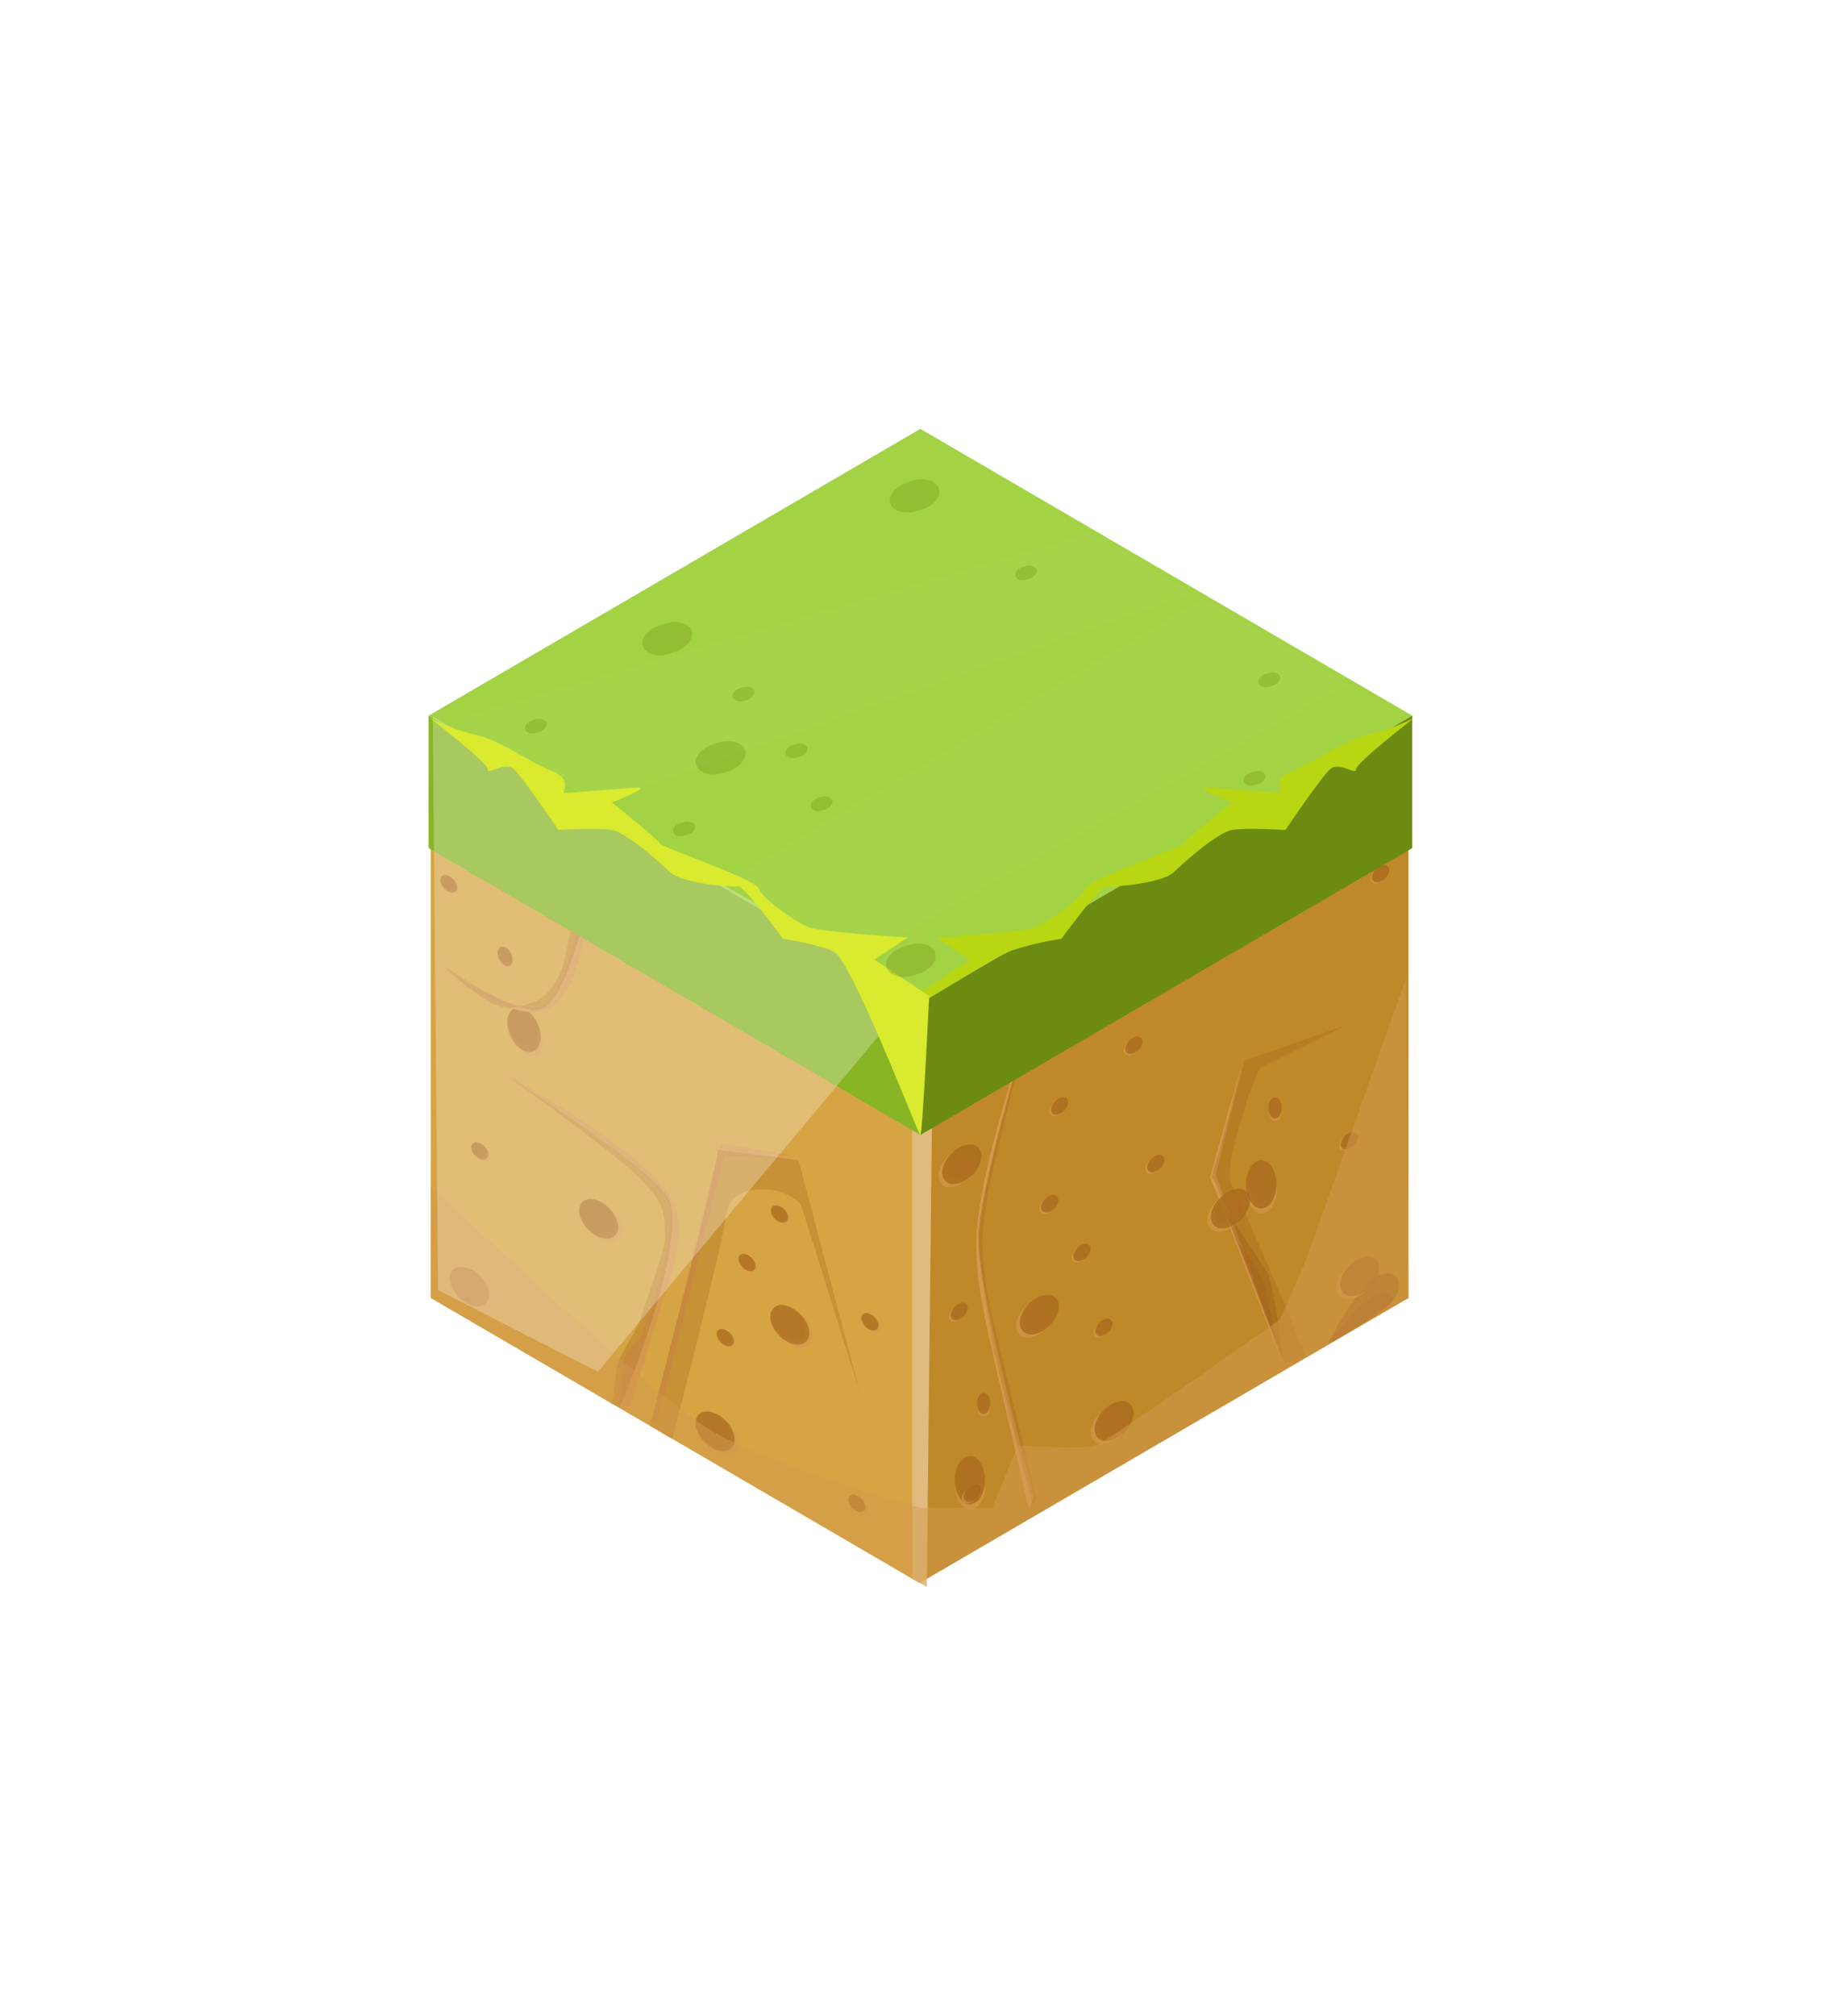 <svg width="86" height="94" viewBox="0 0 86 94" fill="none" xmlns="http://www.w3.org/2000/svg">
<g filter="url(#filter0_d_1_5969)">
<path d="M65.723 56.53L42.911 69.823V43.238L65.723 29.943V56.53Z" fill="#BF8828"/>
<g style="mix-blend-mode:screen">
<path d="M62.458 43.854L57.989 45.426L56.467 50.888L59.837 59.511L56.662 50.721L57.989 45.426L62.458 43.854Z" fill="#D4994D"/>
</g>
<g style="mix-blend-mode:multiply">
<path d="M62.521 43.898C63.007 43.728 58.05 45.47 58.05 45.47L56.536 50.932L59.905 59.543L56.725 50.767L58.05 45.47L62.521 43.898Z" fill="#D4994D"/>
</g>
<path opacity="0.3" d="M56.536 50.932C56.567 50.289 59.905 59.543 59.905 59.543C59.905 59.543 61.004 59.462 60.878 59.102C60.751 58.743 57.873 51.869 57.474 51.282C57.075 50.696 58.028 47.87 58.186 47.36C58.344 46.85 58.704 45.83 58.879 45.768C59.054 45.706 62.75 43.822 62.75 43.822L58.065 45.47L56.536 50.932Z" fill="#A4641A"/>
<g style="mix-blend-mode:multiply" opacity="0.5">
<path d="M59.857 59.45C59.857 59.45 59.482 55.855 59.096 55.261C58.709 54.667 57.02 52.142 57.02 52.142L59.857 59.45Z" fill="#A4641A"/>
</g>
<g style="mix-blend-mode:multiply" opacity="0.5">
<path d="M57.722 53.832C58.089 54.377 58.582 55.111 58.808 55.463C59.064 55.855 59.411 57.634 59.611 58.742L57.722 53.832Z" fill="#A4641A"/>
</g>
<g opacity="0.8">
<g style="mix-blend-mode:screen" opacity="0.8">
<path d="M31.743 58.095C31.743 58.708 32.061 59.203 32.455 59.203C32.849 59.203 33.167 58.711 33.167 58.095C33.167 57.479 32.849 56.986 32.455 56.986C32.061 56.986 31.743 57.481 31.743 58.095Z" fill="#D4994D"/>
</g>
<path opacity="0.8" d="M31.762 57.848C31.762 58.469 32.078 58.972 32.472 58.972C32.866 58.972 33.184 58.479 33.184 57.848C33.184 57.218 32.866 56.727 32.472 56.727C32.078 56.727 31.762 57.23 31.762 57.848Z" fill="#A4641A"/>
<g style="mix-blend-mode:multiply" opacity="0.3">
<path d="M31.823 57.71C31.823 58.25 32.107 58.696 32.455 58.696C32.803 58.696 33.089 58.257 33.089 57.71C33.089 57.163 32.805 56.725 32.455 56.725C32.105 56.725 31.823 57.166 31.823 57.71Z" fill="#A4641A"/>
</g>
</g>
<g opacity="0.8">
<g style="mix-blend-mode:screen" opacity="0.8">
<path d="M31.504 54.394C31.504 54.663 31.645 54.887 31.818 54.887C31.991 54.887 32.132 54.667 32.132 54.394C32.132 54.12 31.991 53.901 31.818 53.901C31.645 53.901 31.504 54.126 31.504 54.394Z" fill="#D4994D"/>
</g>
<path opacity="0.8" d="M31.512 54.286C31.512 54.559 31.653 54.778 31.825 54.778C31.998 54.778 32.139 54.559 32.139 54.286C32.139 54.012 31.998 53.793 31.825 53.793C31.653 53.793 31.512 54.015 31.512 54.286Z" fill="#A4641A"/>
<g style="mix-blend-mode:multiply" opacity="0.3">
<path d="M31.539 54.224C31.539 54.47 31.665 54.655 31.818 54.655C31.971 54.655 32.098 54.463 32.098 54.224C32.098 53.985 31.971 53.793 31.818 53.793C31.665 53.793 31.539 53.987 31.539 54.224Z" fill="#A4641A"/>
</g>
</g>
<g opacity="0.8">
<g style="mix-blend-mode:screen" opacity="0.8">
<path d="M45.982 65.277C45.982 65.89 45.663 66.388 45.27 66.388C44.876 66.388 44.557 65.895 44.557 65.277C44.557 64.658 44.878 64.168 45.27 64.168C45.661 64.168 45.982 64.651 45.982 65.277Z" fill="#D4994D"/>
</g>
<path opacity="0.8" d="M45.962 65.031C45.962 65.649 45.646 66.154 45.252 66.154C44.859 66.154 44.555 65.639 44.555 65.031C44.555 64.422 44.871 63.909 45.265 63.909C45.658 63.909 45.962 64.4 45.962 65.031Z" fill="#A4641A"/>
<g style="mix-blend-mode:multiply" opacity="0.3">
<path d="M45.904 64.88C45.904 65.422 45.617 65.866 45.269 65.866C44.922 65.866 44.635 65.427 44.635 64.88C44.635 64.333 44.919 63.895 45.269 63.895C45.619 63.895 45.904 64.338 45.904 64.88Z" fill="#A4641A"/>
</g>
</g>
<g opacity="0.8">
<g style="mix-blend-mode:screen" opacity="0.8">
<path d="M46.22 61.566C46.22 61.835 46.081 62.059 45.906 62.059C45.731 62.059 45.593 61.842 45.593 61.566C45.593 61.29 45.734 61.074 45.906 61.074C46.079 61.074 46.22 61.295 46.22 61.566Z" fill="#D4994D"/>
</g>
<path opacity="0.8" d="M46.213 61.455C46.213 61.729 46.072 61.948 45.899 61.948C45.727 61.948 45.588 61.726 45.588 61.455C45.588 61.184 45.727 60.963 45.899 60.963C46.072 60.963 46.213 61.184 46.213 61.455Z" fill="#A4641A"/>
<g style="mix-blend-mode:multiply" opacity="0.3">
<path d="M46.186 61.394C46.186 61.64 46.062 61.828 45.907 61.828C45.751 61.828 45.627 61.633 45.627 61.394C45.627 61.155 45.753 60.963 45.907 60.963C46.06 60.963 46.186 61.157 46.186 61.394Z" fill="#A4641A"/>
</g>
</g>
<g opacity="0.8">
<g style="mix-blend-mode:screen" opacity="0.8">
<path d="M59.582 51.479C59.582 52.093 59.263 52.588 58.872 52.588C58.481 52.588 58.157 52.095 58.157 51.479C58.157 50.863 58.478 50.37 58.872 50.37C59.266 50.37 59.582 50.866 59.582 51.479Z" fill="#D4994D"/>
</g>
<path opacity="0.8" d="M59.562 51.233C59.562 51.854 59.246 52.356 58.855 52.356C58.464 52.356 58.143 51.864 58.143 51.233C58.143 50.602 58.459 50.112 58.855 50.112C59.251 50.112 59.562 50.615 59.562 51.233Z" fill="#A4641A"/>
<g style="mix-blend-mode:multiply" opacity="0.3">
<path d="M59.504 51.095C59.504 51.635 59.219 52.08 58.872 52.08C58.524 52.08 58.237 51.639 58.237 51.095C58.237 50.55 58.519 50.109 58.872 50.109C59.224 50.109 59.504 50.55 59.504 51.095Z" fill="#A4641A"/>
</g>
</g>
<g opacity="0.8">
<g style="mix-blend-mode:screen" opacity="0.8">
<path d="M59.82 47.783C59.82 48.052 59.681 48.276 59.507 48.276C59.331 48.276 59.193 48.057 59.193 47.783C59.193 47.51 59.336 47.291 59.507 47.291C59.677 47.291 59.82 47.51 59.82 47.783Z" fill="#D4994D"/>
</g>
<path opacity="0.8" d="M59.813 47.67C59.813 47.944 59.672 48.163 59.502 48.163C59.331 48.163 59.188 47.941 59.188 47.67C59.188 47.399 59.327 47.178 59.502 47.178C59.677 47.178 59.813 47.399 59.813 47.67Z" fill="#A4641A"/>
<g style="mix-blend-mode:multiply" opacity="0.3">
<path d="M59.786 47.609C59.786 47.855 59.662 48.04 59.507 48.04C59.351 48.04 59.227 47.848 59.227 47.609C59.227 47.37 59.353 47.178 59.507 47.178C59.66 47.178 59.786 47.372 59.786 47.609Z" fill="#A4641A"/>
</g>
</g>
<g style="mix-blend-mode:multiply" opacity="0.7">
<path d="M61.969 58.659C62.898 58.177 63.791 57.628 64.644 57.018C65.57 56.279 65.463 55.109 64.42 55.441C63.377 55.774 61.969 58.659 61.969 58.659Z" fill="#A4641A"/>
</g>
<g style="mix-blend-mode:multiply" opacity="0.7">
<path d="M64.955 56.72C64.938 56.419 64.712 56.227 64.259 56.367C63.652 56.56 62.545 57.91 61.969 58.659C63.032 58.132 63.951 57.361 64.955 56.72Z" fill="#A4641A"/>
</g>
<path d="M20.1 56.53L42.911 69.823V43.238L20.1 29.943V56.53Z" fill="#D6A443"/>
<g style="mix-blend-mode:screen">
<path d="M48.121 43.45C48.121 43.45 45.527 51.637 45.651 54.461C45.775 57.284 48.082 66.011 48.082 66.011L47.992 66.317C47.992 66.317 46.835 61.357 46.276 58.893C45.598 55.914 45.615 55.382 45.561 54.325C45.406 51.11 48.121 43.45 48.121 43.45Z" fill="#D4994D"/>
</g>
<g style="mix-blend-mode:multiply">
<path d="M48.179 43.216C48.179 43.216 45.554 51.282 45.688 54.108C45.821 56.934 48.233 65.737 48.233 65.737L48.053 66.314C48.053 66.314 46.704 60.305 46.162 57.829C45.62 55.352 45.719 55.365 45.651 54.461C45.41 51.253 48.179 43.216 48.179 43.216Z" fill="#D4994D"/>
</g>
<path opacity="0.3" d="M48.048 43.684C48.048 43.684 45.595 51.792 45.641 53.746C45.729 57.235 48.209 66.198 48.209 66.198L48.369 65.878C46.023 56.269 46.098 56.72 45.967 55.606C45.773 53.943 45.828 53.468 46.045 51.977C46.256 50.555 48.048 43.684 48.048 43.684Z" fill="#A4641A"/>
<g style="mix-blend-mode:screen">
<path d="M30.408 62.273C30.476 62.273 30.544 62.273 30.612 62.286L33.785 49.708L37.269 49.932L33.622 49.326L30.408 62.273Z" fill="#D4994D"/>
</g>
<g style="mix-blend-mode:screen">
<path d="M39.892 59.839C39.918 59.94 39.953 60.073 39.999 60.243V60.273C40.242 61.199 38.163 53.332 37.477 50.748L39.969 60.159C39.953 60.063 39.921 59.945 39.892 59.839Z" fill="#D4994D"/>
</g>
<g style="mix-blend-mode:multiply">
<path d="M30.454 62.273L30.658 62.291L33.787 49.888L37.271 50.114L33.615 49.508L30.454 62.273Z" fill="#D4994D"/>
</g>
<g style="mix-blend-mode:multiply">
<path d="M39.947 60.224L40.006 60.445L37.331 50.343C37.689 51.691 39.52 58.637 39.943 60.199C39.943 60.253 39.969 60.3 39.979 60.342C39.969 60.305 39.957 60.258 39.947 60.224Z" fill="#D4994D"/>
</g>
<path opacity="0.3" d="M37.261 50.114L33.471 49.622C33.641 49.868 31.059 59.652 30.325 62.495C30.882 62.783 31.02 62.971 31.373 63.104C32.168 60.066 33.777 53.662 33.894 52.623C34.047 51.245 35.917 51.437 36.264 51.531C36.612 51.625 37.329 51.938 37.436 52.344C37.543 52.751 40.128 60.943 40.128 60.943L37.261 50.114Z" fill="#A4641A"/>
<g style="mix-blend-mode:screen">
<path d="M23.525 46.088C23.525 46.088 31.021 50.602 31.427 52.578C31.833 54.554 29.129 61.448 29.129 61.448L29.387 61.62C29.387 61.62 30.602 57.769 31.179 55.865C31.874 53.559 31.706 53.204 31.56 52.46C31.128 50.198 23.525 46.088 23.525 46.088Z" fill="#D4994D"/>
</g>
<g style="mix-blend-mode:multiply">
<path d="M23.343 45.953C23.343 45.953 30.858 50.388 31.273 52.359C31.494 53.416 30.763 55.907 30.036 57.994C29.793 58.706 29.156 58.942 29.088 59.489C28.954 60.586 28.908 61.401 28.908 61.401L29.289 61.635C29.289 61.635 30.656 56.993 31.191 55.086C31.725 53.179 31.516 53.231 31.434 52.583C31.154 50.294 23.343 45.953 23.343 45.953Z" fill="#D4994D"/>
</g>
<path opacity="0.3" d="M23.739 46.219C23.739 46.219 30.899 50.738 31.276 52.09C31.952 54.5 28.935 61.615 28.935 61.615L28.509 61.46C28.752 60.766 28.66 60.125 28.854 59.558C29.098 58.839 29.625 58.228 29.812 57.688C31.067 54.054 31.028 54.13 31.028 53.5C31.028 52.287 30.799 51.987 29.975 51.06C29.209 50.164 23.739 46.219 23.739 46.219Z" fill="#A4641A"/>
<g opacity="0.8">
<g style="mix-blend-mode:screen" opacity="0.8">
<path d="M62.789 55.175C62.368 55.596 62.249 56.161 62.519 56.439C62.789 56.718 63.348 56.597 63.766 56.175C64.184 55.754 64.306 55.19 64.036 54.911C63.766 54.633 63.2 54.756 62.789 55.175Z" fill="#D4994D"/>
</g>
<path opacity="0.8" d="M62.959 55.022C62.536 55.449 62.41 56.008 62.682 56.294C62.954 56.58 63.513 56.449 63.939 56.023C64.364 55.596 64.488 55.025 64.218 54.749C63.949 54.473 63.382 54.596 62.959 55.022Z" fill="#A4641A"/>
<g style="mix-blend-mode:multiply" opacity="0.3">
<path d="M63.097 54.968C62.725 55.34 62.611 55.843 62.854 56.089C63.097 56.336 63.584 56.232 63.963 55.858C64.342 55.483 64.437 54.983 64.206 54.737C63.975 54.49 63.469 54.594 63.097 54.968Z" fill="#A4641A"/>
</g>
</g>
<g opacity="0.8">
<g style="mix-blend-mode:screen" opacity="0.8">
<path d="M51.318 61.928C50.898 62.347 50.776 62.914 51.048 63.19C51.321 63.466 51.877 63.348 52.295 62.926C52.714 62.505 52.835 61.941 52.565 61.662C52.295 61.384 51.736 61.505 51.318 61.928Z" fill="#D4994D"/>
</g>
<path opacity="0.8" d="M51.496 61.771C51.073 62.197 50.946 62.756 51.218 63.045C51.491 63.333 52.05 63.197 52.475 62.771C52.901 62.345 53.025 61.786 52.753 61.5C52.48 61.214 51.919 61.335 51.496 61.771Z" fill="#A4641A"/>
<g style="mix-blend-mode:multiply" opacity="0.3">
<path d="M51.634 61.717C51.262 62.089 51.148 62.591 51.391 62.838C51.634 63.084 52.12 62.98 52.5 62.606C52.879 62.231 52.986 61.731 52.743 61.485C52.5 61.239 52.004 61.335 51.634 61.717Z" fill="#A4641A"/>
</g>
</g>
<g opacity="0.8">
<g style="mix-blend-mode:screen" opacity="0.8">
<path d="M56.747 52.021C56.326 52.443 56.205 53.007 56.477 53.285C56.749 53.564 57.303 53.443 57.724 53.022C58.145 52.6 58.264 52.036 57.994 51.758C57.724 51.479 57.165 51.6 56.747 52.021Z" fill="#D4994D"/>
</g>
<path opacity="0.8" d="M56.924 51.866C56.501 52.292 56.375 52.852 56.647 53.137C56.919 53.423 57.479 53.293 57.904 52.866C58.33 52.44 58.454 51.881 58.181 51.593C57.909 51.304 57.347 51.44 56.924 51.866Z" fill="#A4641A"/>
<g style="mix-blend-mode:multiply" opacity="0.3">
<path d="M57.063 51.812C56.691 52.184 56.577 52.687 56.82 52.933C57.063 53.179 57.549 53.076 57.928 52.701C58.307 52.327 58.414 51.827 58.171 51.58C57.928 51.334 57.44 51.437 57.063 51.812Z" fill="#A4641A"/>
</g>
</g>
<g opacity="0.8">
<g style="mix-blend-mode:screen" opacity="0.8">
<path d="M44.209 49.952C43.791 50.373 43.67 50.937 43.94 51.213C44.209 51.489 44.769 51.373 45.189 50.952C45.61 50.531 45.729 49.967 45.459 49.688C45.189 49.41 44.63 49.53 44.209 49.952Z" fill="#D4994D"/>
</g>
<path opacity="0.8" d="M44.389 49.797C43.966 50.223 43.84 50.782 44.112 51.068C44.384 51.354 44.944 51.223 45.369 50.794C45.794 50.366 45.916 49.809 45.646 49.523C45.376 49.237 44.812 49.368 44.389 49.797Z" fill="#A4641A"/>
<g style="mix-blend-mode:multiply" opacity="0.3">
<path d="M44.528 49.755C44.156 50.127 44.042 50.629 44.285 50.876C44.528 51.122 45.014 51.016 45.394 50.644C45.773 50.272 45.88 49.769 45.637 49.523C45.394 49.277 44.898 49.368 44.528 49.755Z" fill="#A4641A"/>
</g>
</g>
<g opacity="0.8">
<g style="mix-blend-mode:screen" opacity="0.8">
<path d="M52.315 40.325C51.894 40.747 51.773 41.311 52.042 41.587C52.312 41.863 52.871 41.747 53.292 41.326C53.713 40.904 53.832 40.34 53.562 40.062C53.292 39.783 52.733 39.899 52.315 40.325Z" fill="#D4994D"/>
</g>
<path opacity="0.8" d="M52.492 40.168C52.069 40.594 51.943 41.153 52.215 41.442C52.487 41.73 53.047 41.597 53.472 41.168C53.898 40.739 54.022 40.183 53.752 39.897C53.482 39.611 52.915 39.742 52.492 40.168Z" fill="#A4641A"/>
<g style="mix-blend-mode:multiply" opacity="0.3">
<path d="M52.631 40.116C52.259 40.488 52.144 40.991 52.388 41.235C52.631 41.479 53.117 41.378 53.496 41.006C53.875 40.633 53.97 40.131 53.739 39.885C53.508 39.638 53.003 39.742 52.631 40.116Z" fill="#A4641A"/>
</g>
</g>
<g opacity="0.8">
<g style="mix-blend-mode:screen" opacity="0.8">
<path d="M45.07 65.484C44.885 65.668 44.827 65.917 44.951 66.038C45.075 66.159 45.316 66.107 45.5 65.922C45.685 65.737 45.743 65.489 45.619 65.368C45.495 65.247 45.255 65.299 45.07 65.484Z" fill="#D4994D"/>
</g>
<path opacity="0.8" d="M45.148 65.415C44.961 65.602 44.905 65.851 45.026 65.974C45.148 66.097 45.394 66.043 45.578 65.853C45.763 65.664 45.821 65.415 45.702 65.294C45.583 65.173 45.335 65.228 45.148 65.415Z" fill="#A4641A"/>
<g style="mix-blend-mode:multiply" opacity="0.3">
<path d="M45.209 65.39C45.046 65.555 44.999 65.775 45.106 65.883C45.214 65.991 45.43 65.945 45.593 65.782C45.756 65.619 45.802 65.398 45.697 65.289C45.593 65.181 45.371 65.228 45.209 65.39Z" fill="#A4641A"/>
</g>
</g>
<g opacity="0.8">
<g style="mix-blend-mode:screen" opacity="0.8">
<path d="M44.463 57.016C44.278 57.2 44.219 57.449 44.343 57.57C44.467 57.691 44.708 57.639 44.893 57.454C45.078 57.269 45.136 57.02 45.012 56.9C44.888 56.779 44.647 56.831 44.463 57.016Z" fill="#D4994D"/>
</g>
<path opacity="0.8" d="M44.541 56.947C44.353 57.134 44.297 57.385 44.419 57.506C44.541 57.627 44.786 57.575 44.971 57.385C45.156 57.195 45.214 56.949 45.095 56.826C44.976 56.703 44.728 56.759 44.541 56.947Z" fill="#A4641A"/>
<g style="mix-blend-mode:multiply" opacity="0.3">
<path d="M44.601 56.922C44.438 57.087 44.392 57.309 44.499 57.415C44.606 57.521 44.822 57.479 44.985 57.314C45.148 57.149 45.194 56.929 45.087 56.821C44.98 56.712 44.764 56.759 44.601 56.922Z" fill="#A4641A"/>
</g>
</g>
<g opacity="0.8">
<g style="mix-blend-mode:screen" opacity="0.8">
<path d="M48.688 51.987C48.503 52.172 48.445 52.42 48.569 52.544C48.693 52.667 48.933 52.613 49.118 52.428C49.303 52.243 49.361 51.992 49.237 51.871C49.113 51.75 48.87 51.802 48.688 51.987Z" fill="#D4994D"/>
</g>
<path opacity="0.8" d="M48.766 51.918C48.578 52.108 48.523 52.356 48.644 52.477C48.766 52.598 49.009 52.546 49.196 52.359C49.383 52.172 49.439 51.92 49.318 51.8C49.196 51.679 48.953 51.726 48.766 51.918Z" fill="#A4641A"/>
<g style="mix-blend-mode:multiply" opacity="0.3">
<path d="M48.826 51.893C48.664 52.058 48.617 52.28 48.722 52.386C48.826 52.492 49.048 52.45 49.208 52.285C49.369 52.12 49.417 51.903 49.31 51.792C49.203 51.681 48.989 51.726 48.826 51.893Z" fill="#A4641A"/>
</g>
</g>
<g opacity="0.8">
<g style="mix-blend-mode:screen" opacity="0.8">
<path d="M62.669 49.045C62.484 49.232 62.426 49.481 62.55 49.602C62.674 49.723 62.915 49.671 63.099 49.486C63.284 49.301 63.343 49.05 63.219 48.929C63.095 48.809 62.852 48.86 62.669 49.045Z" fill="#D4994D"/>
</g>
<path opacity="0.8" d="M62.747 48.978C62.56 49.166 62.504 49.415 62.626 49.538C62.747 49.661 62.99 49.604 63.177 49.417C63.365 49.23 63.42 48.978 63.299 48.858C63.177 48.737 62.934 48.789 62.747 48.978Z" fill="#A4641A"/>
<g style="mix-blend-mode:multiply" opacity="0.3">
<path d="M62.808 48.954C62.645 49.117 62.599 49.338 62.706 49.447C62.813 49.555 63.029 49.508 63.192 49.343C63.355 49.178 63.401 48.961 63.294 48.85C63.187 48.74 62.971 48.789 62.808 48.954Z" fill="#A4641A"/>
</g>
</g>
<g opacity="0.8">
<g style="mix-blend-mode:screen" opacity="0.8">
<path d="M64.123 36.593C63.941 36.78 63.88 37.029 64.006 37.15C64.133 37.27 64.371 37.219 64.556 37.034C64.74 36.849 64.799 36.6 64.672 36.477C64.546 36.354 64.308 36.408 64.123 36.593Z" fill="#D4994D"/>
</g>
<path opacity="0.8" d="M64.203 36.526C64.016 36.714 63.96 36.962 64.079 37.086C64.198 37.209 64.446 37.152 64.634 36.965C64.821 36.778 64.877 36.526 64.755 36.406C64.634 36.285 64.388 36.337 64.203 36.526Z" fill="#A4641A"/>
<g style="mix-blend-mode:multiply" opacity="0.3">
<path d="M64.264 36.502C64.101 36.664 64.055 36.886 64.159 36.994C64.264 37.103 64.485 37.056 64.646 36.891C64.806 36.726 64.855 36.509 64.748 36.398C64.641 36.287 64.427 36.337 64.264 36.502Z" fill="#A4641A"/>
</g>
</g>
<g opacity="0.8">
<g style="mix-blend-mode:screen" opacity="0.8">
<path d="M59.871 34.888C59.687 35.075 59.628 35.324 59.752 35.445C59.876 35.565 60.117 35.514 60.302 35.329C60.486 35.144 60.545 34.895 60.421 34.772C60.297 34.649 60.049 34.703 59.871 34.888Z" fill="#D4994D"/>
</g>
<path opacity="0.8" d="M59.942 34.821C59.755 35.008 59.699 35.257 59.82 35.381C59.942 35.504 60.187 35.447 60.375 35.26C60.562 35.073 60.618 34.821 60.496 34.701C60.375 34.58 60.129 34.632 59.942 34.821Z" fill="#A4641A"/>
<g style="mix-blend-mode:multiply" opacity="0.3">
<path d="M60.003 34.797C59.84 34.959 59.794 35.181 59.901 35.289C60.007 35.398 60.224 35.351 60.387 35.186C60.55 35.021 60.596 34.804 60.491 34.693C60.387 34.582 60.168 34.632 60.003 34.797Z" fill="#A4641A"/>
</g>
</g>
<g opacity="0.8">
<g style="mix-blend-mode:screen" opacity="0.8">
<path d="M53.637 50.112C53.453 50.297 53.394 50.545 53.518 50.669C53.642 50.792 53.883 50.735 54.068 50.55C54.252 50.365 54.311 50.117 54.187 49.996C54.063 49.875 53.822 49.927 53.637 50.112Z" fill="#D4994D"/>
</g>
<path opacity="0.8" d="M53.715 50.043C53.528 50.23 53.472 50.481 53.594 50.602C53.715 50.723 53.961 50.671 54.146 50.484C54.33 50.297 54.389 50.045 54.27 49.922C54.151 49.799 53.903 49.856 53.715 50.043Z" fill="#A4641A"/>
<g style="mix-blend-mode:multiply" opacity="0.3">
<path d="M53.776 50.018C53.613 50.183 53.567 50.405 53.674 50.511C53.781 50.617 53.997 50.575 54.16 50.41C54.323 50.245 54.369 50.026 54.265 49.917C54.16 49.809 53.939 49.856 53.776 50.018Z" fill="#A4641A"/>
</g>
</g>
<g opacity="0.8">
<g style="mix-blend-mode:screen" opacity="0.8">
<path d="M49.15 47.426C48.968 47.611 48.907 47.86 49.033 47.981C49.16 48.101 49.398 48.05 49.58 47.865C49.763 47.68 49.823 47.431 49.699 47.31C49.575 47.19 49.335 47.242 49.15 47.426Z" fill="#D4994D"/>
</g>
<path opacity="0.8" d="M49.23 47.357C49.043 47.545 48.987 47.793 49.106 47.917C49.225 48.04 49.473 47.983 49.66 47.796C49.848 47.609 49.904 47.357 49.782 47.237C49.66 47.116 49.417 47.168 49.23 47.357Z" fill="#A4641A"/>
<g style="mix-blend-mode:multiply" opacity="0.3">
<path d="M49.291 47.333C49.128 47.495 49.082 47.717 49.186 47.825C49.291 47.934 49.512 47.887 49.672 47.724C49.833 47.562 49.882 47.34 49.775 47.232C49.668 47.123 49.454 47.168 49.291 47.333Z" fill="#A4641A"/>
</g>
</g>
<g opacity="0.8">
<g style="mix-blend-mode:screen" opacity="0.8">
<path d="M52.614 44.593C52.432 44.78 52.371 45.026 52.498 45.15C52.624 45.273 52.862 45.219 53.044 45.034C53.227 44.849 53.288 44.598 53.164 44.477C53.04 44.356 52.799 44.408 52.614 44.593Z" fill="#D4994D"/>
</g>
<path opacity="0.8" d="M52.694 44.524C52.507 44.711 52.451 44.962 52.571 45.086C52.69 45.209 52.938 45.152 53.125 44.965C53.312 44.778 53.368 44.526 53.246 44.406C53.125 44.285 52.879 44.334 52.694 44.524Z" fill="#A4641A"/>
<g style="mix-blend-mode:multiply" opacity="0.3">
<path d="M52.755 44.499C52.59 44.664 52.546 44.886 52.651 44.992C52.755 45.098 52.974 45.054 53.137 44.889C53.3 44.723 53.349 44.507 53.242 44.396C53.135 44.285 52.918 44.334 52.755 44.499Z" fill="#A4641A"/>
</g>
</g>
<g opacity="0.8">
<g style="mix-blend-mode:screen" opacity="0.8">
<path d="M44.312 44.319C44.127 44.504 44.069 44.753 44.193 44.874C44.317 44.995 44.557 44.943 44.742 44.758C44.927 44.573 44.985 44.324 44.861 44.204C44.737 44.083 44.484 44.135 44.312 44.319Z" fill="#D4994D"/>
</g>
<path opacity="0.8" d="M44.38 44.25C44.193 44.438 44.137 44.687 44.258 44.81C44.38 44.933 44.625 44.876 44.81 44.689C44.995 44.502 45.053 44.25 44.932 44.13C44.81 44.009 44.567 44.063 44.38 44.25Z" fill="#A4641A"/>
<g style="mix-blend-mode:multiply" opacity="0.3">
<path d="M44.441 44.226C44.278 44.391 44.232 44.61 44.336 44.719C44.441 44.827 44.662 44.78 44.822 44.617C44.983 44.455 45.032 44.233 44.925 44.125C44.818 44.016 44.604 44.061 44.441 44.226Z" fill="#A4641A"/>
</g>
</g>
<g opacity="0.8">
<g style="mix-blend-mode:screen" opacity="0.8">
<path d="M51.216 57.75C51.031 57.937 50.973 58.183 51.097 58.306C51.221 58.43 51.462 58.376 51.646 58.191C51.831 58.006 51.889 57.757 51.765 57.634C51.642 57.511 51.401 57.567 51.216 57.75Z" fill="#D4994D"/>
</g>
<path opacity="0.8" d="M51.294 57.683C51.109 57.87 51.051 58.119 51.172 58.242C51.294 58.366 51.539 58.309 51.727 58.122C51.914 57.934 51.97 57.683 51.848 57.562C51.727 57.442 51.481 57.496 51.294 57.683Z" fill="#A4641A"/>
<g style="mix-blend-mode:multiply" opacity="0.3">
<path d="M51.362 57.658C51.196 57.821 51.153 58.043 51.257 58.151C51.362 58.26 51.581 58.213 51.743 58.05C51.906 57.888 51.953 57.666 51.848 57.557C51.743 57.449 51.52 57.493 51.362 57.658Z" fill="#A4641A"/>
</g>
</g>
<g opacity="0.8">
<g style="mix-blend-mode:screen" opacity="0.8">
<path d="M47.827 56.964C47.409 57.385 47.287 57.949 47.557 58.228C47.827 58.506 48.386 58.385 48.807 57.964C49.227 57.543 49.347 56.979 49.077 56.7C48.807 56.422 48.245 56.542 47.827 56.964Z" fill="#D4994D"/>
</g>
<path opacity="0.8" d="M48.007 56.809C47.582 57.235 47.458 57.794 47.728 58.08C47.998 58.366 48.562 58.235 48.984 57.809C49.407 57.383 49.534 56.811 49.264 56.535C48.994 56.259 48.43 56.382 48.007 56.809Z" fill="#A4641A"/>
<g style="mix-blend-mode:multiply" opacity="0.3">
<path d="M48.143 56.754C47.774 57.127 47.657 57.629 47.9 57.876C48.143 58.122 48.63 58.018 49.006 57.644C49.383 57.269 49.492 56.769 49.249 56.523C49.006 56.276 48.515 56.382 48.143 56.754Z" fill="#A4641A"/>
</g>
</g>
<g opacity="0.8">
<g style="mix-blend-mode:screen" opacity="0.8">
<path d="M50.195 54.251C50.01 54.436 49.952 54.685 50.076 54.806C50.2 54.926 50.441 54.874 50.625 54.69C50.81 54.505 50.868 54.256 50.745 54.135C50.62 54.015 50.389 54.066 50.195 54.251Z" fill="#D4994D"/>
</g>
<path opacity="0.8" d="M50.273 54.19C50.086 54.377 50.03 54.626 50.151 54.749C50.273 54.872 50.516 54.815 50.703 54.628C50.89 54.441 50.946 54.19 50.825 54.069C50.703 53.948 50.46 53.995 50.273 54.19Z" fill="#A4641A"/>
<g style="mix-blend-mode:multiply" opacity="0.3">
<path d="M50.334 54.157C50.171 54.323 50.125 54.542 50.229 54.65C50.334 54.759 50.555 54.712 50.715 54.549C50.876 54.387 50.925 54.165 50.818 54.056C50.711 53.948 50.497 53.992 50.334 54.157Z" fill="#A4641A"/>
</g>
</g>
<g opacity="0.8">
<g style="mix-blend-mode:screen" opacity="0.8">
<path d="M22.57 55.668C22.99 56.089 23.109 56.653 22.84 56.929C22.57 57.205 22.011 57.089 21.59 56.666C21.169 56.242 21.05 55.68 21.32 55.402C21.59 55.123 22.151 55.232 22.57 55.668Z" fill="#D4994D"/>
</g>
<path opacity="0.8" d="M22.392 55.498C22.815 55.924 22.942 56.496 22.669 56.772C22.397 57.047 21.835 56.924 21.412 56.498C20.989 56.072 20.863 55.513 21.133 55.227C21.403 54.941 21.967 55.072 22.392 55.498Z" fill="#A4641A"/>
<g style="mix-blend-mode:multiply" opacity="0.3">
<path d="M22.253 55.444C22.623 55.816 22.74 56.318 22.497 56.565C22.253 56.811 21.767 56.708 21.388 56.333C21.009 55.959 20.902 55.461 21.145 55.215C21.388 54.968 21.881 55.072 22.253 55.444Z" fill="#A4641A"/>
</g>
</g>
<g opacity="0.8">
<g style="mix-blend-mode:screen" opacity="0.8">
<path d="M34.033 62.404C34.453 62.825 34.572 63.389 34.302 63.666C34.033 63.941 33.473 63.826 33.053 63.402C32.632 62.978 32.513 62.416 32.783 62.138C33.053 61.859 33.614 61.983 34.033 62.404Z" fill="#D4994D"/>
</g>
<path opacity="0.8" d="M33.857 62.246C34.281 62.672 34.407 63.244 34.135 63.52C33.862 63.796 33.301 63.675 32.878 63.247C32.455 62.818 32.328 62.261 32.598 61.975C32.868 61.69 33.43 61.827 33.857 62.246Z" fill="#A4641A"/>
<g style="mix-blend-mode:multiply" opacity="0.3">
<path d="M33.716 62.195C34.086 62.567 34.203 63.069 33.959 63.313C33.716 63.557 33.23 63.456 32.851 63.084C32.471 62.712 32.364 62.209 32.608 61.963C32.851 61.717 33.344 61.828 33.716 62.195Z" fill="#A4641A"/>
</g>
</g>
<g opacity="0.8">
<g style="mix-blend-mode:screen" opacity="0.8">
<path d="M28.604 52.499C29.024 52.918 29.144 53.485 28.874 53.761C28.604 54.037 28.045 53.921 27.624 53.497C27.203 53.073 27.084 52.512 27.354 52.233C27.624 51.955 28.186 52.078 28.604 52.499Z" fill="#D4994D"/>
</g>
<path opacity="0.8" d="M28.426 52.342C28.849 52.768 28.976 53.34 28.703 53.615C28.431 53.891 27.869 53.768 27.447 53.342C27.023 52.916 26.897 52.356 27.167 52.071C27.437 51.785 28.003 51.915 28.426 52.342Z" fill="#A4641A"/>
<g style="mix-blend-mode:multiply" opacity="0.3">
<path d="M28.288 52.288C28.657 52.66 28.774 53.162 28.531 53.408C28.288 53.655 27.801 53.551 27.422 53.177C27.043 52.802 26.936 52.305 27.179 52.058C27.422 51.812 27.916 51.916 28.288 52.288Z" fill="#A4641A"/>
</g>
</g>
<g opacity="0.8">
<g style="mix-blend-mode:screen" opacity="0.8">
<path d="M41.122 44.916C41.54 45.337 41.662 45.901 41.392 46.179C41.122 46.458 40.563 46.337 40.142 45.916C39.722 45.495 39.602 44.93 39.872 44.652C40.142 44.373 40.704 44.494 41.122 44.916Z" fill="#D4994D"/>
</g>
<path opacity="0.8" d="M40.942 44.76C41.367 45.187 41.491 45.746 41.221 46.032C40.952 46.318 40.388 46.187 39.965 45.761C39.542 45.334 39.415 44.763 39.685 44.487C39.955 44.211 40.519 44.334 40.942 44.76Z" fill="#A4641A"/>
<g style="mix-blend-mode:multiply" opacity="0.3">
<path d="M40.803 44.706C41.175 45.078 41.289 45.581 41.046 45.825C40.803 46.069 40.317 45.968 39.938 45.596C39.558 45.224 39.451 44.721 39.694 44.475C39.938 44.228 40.434 44.334 40.803 44.706Z" fill="#A4641A"/>
</g>
</g>
<g opacity="0.8">
<g style="mix-blend-mode:screen" opacity="0.8">
<path d="M40.281 65.959C40.465 66.144 40.524 66.393 40.4 66.516C40.276 66.639 40.035 66.585 39.85 66.4C39.666 66.216 39.607 65.964 39.731 65.844C39.855 65.723 40.096 65.77 40.281 65.959Z" fill="#D4994D"/>
</g>
<path opacity="0.8" d="M40.2 65.89C40.388 66.078 40.443 66.329 40.324 66.45C40.205 66.57 39.957 66.519 39.77 66.331C39.583 66.144 39.527 65.893 39.648 65.77C39.77 65.646 40.016 65.703 40.2 65.89Z" fill="#A4641A"/>
<g style="mix-blend-mode:multiply" opacity="0.3">
<path d="M40.139 65.866C40.305 66.031 40.351 66.253 40.244 66.359C40.137 66.465 39.92 66.423 39.758 66.257C39.595 66.093 39.548 65.873 39.653 65.765C39.758 65.656 39.976 65.703 40.139 65.866Z" fill="#A4641A"/>
</g>
</g>
<g opacity="0.8">
<g style="mix-blend-mode:screen" opacity="0.8">
<path d="M40.889 57.491C41.073 57.678 41.132 57.925 41.008 58.048C40.884 58.171 40.643 58.117 40.458 57.932C40.273 57.747 40.215 57.496 40.339 57.375C40.463 57.255 40.704 57.306 40.889 57.491Z" fill="#D4994D"/>
</g>
<path opacity="0.8" d="M40.811 57.425C40.995 57.612 41.054 57.861 40.932 57.984C40.811 58.107 40.565 58.05 40.378 57.863C40.191 57.676 40.135 57.425 40.256 57.304C40.378 57.183 40.623 57.235 40.811 57.425Z" fill="#A4641A"/>
<g style="mix-blend-mode:multiply" opacity="0.3">
<path d="M40.747 57.392C40.913 57.558 40.959 57.779 40.852 57.885C40.745 57.991 40.528 57.949 40.365 57.784C40.203 57.619 40.156 57.402 40.261 57.291C40.365 57.181 40.584 57.235 40.747 57.392Z" fill="#A4641A"/>
</g>
</g>
<g opacity="0.8">
<g style="mix-blend-mode:screen" opacity="0.8">
<path d="M36.663 52.465C36.848 52.652 36.907 52.901 36.782 53.022C36.658 53.142 36.418 53.091 36.233 52.906C36.048 52.721 35.99 52.47 36.114 52.349C36.238 52.228 36.479 52.278 36.663 52.465Z" fill="#D4994D"/>
</g>
<path opacity="0.8" d="M36.586 52.396C36.773 52.583 36.829 52.832 36.707 52.955C36.586 53.078 36.34 53.022 36.155 52.834C35.971 52.647 35.912 52.396 36.031 52.275C36.15 52.154 36.398 52.218 36.586 52.396Z" fill="#A4641A"/>
<g style="mix-blend-mode:multiply" opacity="0.3">
<path d="M36.532 52.371C36.695 52.534 36.741 52.755 36.635 52.864C36.528 52.972 36.311 52.925 36.148 52.761C35.985 52.595 35.939 52.379 36.044 52.268C36.148 52.157 36.362 52.218 36.532 52.371Z" fill="#A4641A"/>
</g>
</g>
<g opacity="0.8">
<g style="mix-blend-mode:screen" opacity="0.8">
<path d="M22.674 49.521C22.859 49.708 22.917 49.957 22.793 50.077C22.669 50.198 22.429 50.146 22.244 49.962C22.059 49.777 22.001 49.528 22.125 49.407C22.249 49.286 22.497 49.338 22.674 49.521Z" fill="#D4994D"/>
</g>
<path opacity="0.8" d="M22.604 49.454C22.791 49.641 22.847 49.89 22.725 50.013C22.604 50.136 22.358 50.08 22.171 49.893C21.984 49.705 21.928 49.454 22.049 49.333C22.171 49.212 22.416 49.262 22.604 49.454Z" fill="#A4641A"/>
<g style="mix-blend-mode:multiply" opacity="0.3">
<path d="M22.543 49.429C22.706 49.594 22.752 49.814 22.645 49.922C22.538 50.031 22.321 49.984 22.159 49.821C21.996 49.658 21.949 49.437 22.054 49.328C22.159 49.22 22.38 49.262 22.543 49.429Z" fill="#A4641A"/>
</g>
</g>
<g opacity="0.8">
<g style="mix-blend-mode:screen" opacity="0.8">
<path d="M21.216 37.071C21.4 37.255 21.459 37.504 21.335 37.625C21.211 37.746 20.97 37.694 20.785 37.509C20.601 37.325 20.542 37.076 20.666 36.955C20.79 36.834 21.043 36.886 21.216 37.071Z" fill="#D4994D"/>
</g>
<path opacity="0.8" d="M21.148 37.002C21.335 37.189 21.391 37.438 21.269 37.561C21.148 37.684 20.902 37.628 20.729 37.435C20.557 37.243 20.486 36.997 20.608 36.876C20.729 36.755 20.973 36.815 21.148 37.002Z" fill="#A4641A"/>
<g style="mix-blend-mode:multiply" opacity="0.3">
<path d="M21.087 36.977C21.25 37.142 21.296 37.362 21.189 37.47C21.082 37.579 20.866 37.532 20.703 37.369C20.54 37.206 20.494 36.985 20.601 36.876C20.708 36.768 20.924 36.812 21.087 36.977Z" fill="#A4641A"/>
</g>
</g>
<g opacity="0.8">
<g style="mix-blend-mode:screen" opacity="0.8">
<path d="M25.487 35.366C25.669 35.55 25.73 35.799 25.604 35.92C25.477 36.041 25.239 35.989 25.057 35.804C24.874 35.62 24.814 35.371 24.938 35.25C25.062 35.129 25.302 35.181 25.487 35.366Z" fill="#D4994D"/>
</g>
<path opacity="0.8" d="M25.409 35.297C25.594 35.484 25.652 35.733 25.531 35.856C25.409 35.979 25.164 35.925 24.977 35.735C24.789 35.546 24.733 35.297 24.855 35.176C24.977 35.055 25.222 35.109 25.409 35.297Z" fill="#A4641A"/>
<g style="mix-blend-mode:multiply" opacity="0.3">
<path d="M25.348 35.272C25.514 35.437 25.557 35.656 25.453 35.765C25.348 35.873 25.13 35.826 24.967 35.664C24.804 35.501 24.758 35.279 24.862 35.171C24.967 35.063 25.183 35.107 25.348 35.272Z" fill="#A4641A"/>
</g>
</g>
<g opacity="0.8">
<g style="mix-blend-mode:screen" opacity="0.8">
<path d="M34.133 58.228C34.317 58.413 34.376 58.661 34.252 58.782C34.128 58.903 33.887 58.851 33.705 58.666C33.522 58.481 33.462 58.233 33.586 58.112C33.709 57.991 33.95 58.043 34.133 58.228Z" fill="#D4994D"/>
</g>
<path opacity="0.8" d="M34.055 58.159C34.242 58.346 34.298 58.595 34.179 58.718C34.06 58.841 33.812 58.785 33.624 58.597C33.437 58.41 33.381 58.159 33.503 58.038C33.624 57.917 33.858 57.972 34.055 58.159Z" fill="#A4641A"/>
<g style="mix-blend-mode:multiply" opacity="0.3">
<path d="M33.994 58.132C34.157 58.297 34.203 58.519 34.099 58.624C33.994 58.73 33.773 58.686 33.612 58.523C33.452 58.361 33.403 58.139 33.51 58.031C33.617 57.922 33.831 57.969 33.994 58.132Z" fill="#A4641A"/>
</g>
</g>
<g opacity="0.8">
<g style="mix-blend-mode:screen" opacity="0.8">
<path d="M37.524 57.442C37.942 57.861 38.063 58.427 37.794 58.703C37.524 58.979 36.965 58.864 36.544 58.44C36.123 58.016 36.004 57.454 36.274 57.176C36.544 56.897 37.103 57.018 37.524 57.442Z" fill="#D4994D"/>
</g>
<path opacity="0.8" d="M37.344 57.284C37.767 57.71 37.894 58.282 37.621 58.556C37.349 58.829 36.79 58.711 36.364 58.285C35.939 57.858 35.817 57.299 36.087 57.013C36.357 56.727 36.921 56.858 37.344 57.284Z" fill="#A4641A"/>
<g style="mix-blend-mode:multiply" opacity="0.3">
<path d="M37.206 57.23C37.578 57.602 37.692 58.105 37.449 58.351C37.206 58.597 36.719 58.494 36.34 58.12C35.961 57.745 35.854 57.247 36.097 57.001C36.34 56.755 36.834 56.858 37.206 57.23Z" fill="#A4641A"/>
</g>
</g>
<g opacity="0.8">
<g style="mix-blend-mode:screen" opacity="0.8">
<path d="M35.156 54.727C35.341 54.911 35.399 55.16 35.275 55.281C35.151 55.402 34.91 55.35 34.726 55.165C34.541 54.98 34.483 54.732 34.607 54.611C34.731 54.49 34.971 54.542 35.156 54.727Z" fill="#D4994D"/>
</g>
<path opacity="0.8" d="M35.073 54.658C35.261 54.845 35.316 55.094 35.195 55.217C35.073 55.34 34.828 55.286 34.643 55.096C34.458 54.907 34.4 54.66 34.519 54.537C34.638 54.414 34.891 54.47 35.073 54.658Z" fill="#A4641A"/>
<g style="mix-blend-mode:multiply" opacity="0.3">
<path d="M35.018 54.633C35.181 54.798 35.227 55.02 35.12 55.126C35.013 55.232 34.797 55.19 34.634 55.025C34.471 54.86 34.425 54.641 34.529 54.532C34.634 54.424 34.852 54.471 35.018 54.633Z" fill="#A4641A"/>
</g>
</g>
<g opacity="0.8">
<g style="mix-blend-mode:screen" opacity="0.8">
<path d="M25.195 43.938C25.439 44.48 25.366 45.051 25.018 45.216C24.67 45.381 24.187 45.073 23.936 44.531C23.686 43.989 23.768 43.415 24.114 43.25C24.459 43.085 24.948 43.393 25.195 43.938Z" fill="#D4994D"/>
</g>
<path opacity="0.8" d="M25.084 43.728C25.327 44.275 25.256 44.857 24.909 45.019C24.561 45.182 24.072 44.871 23.822 44.322C23.572 43.773 23.647 43.196 23.994 43.031C24.342 42.866 24.831 43.179 25.084 43.728Z" fill="#A4641A"/>
<g style="mix-blend-mode:multiply" opacity="0.3">
<path d="M24.972 43.63C25.191 44.108 25.118 44.615 24.809 44.763C24.5 44.911 24.08 44.637 23.837 44.157C23.594 43.676 23.688 43.171 24 43.023C24.311 42.876 24.751 43.149 24.972 43.63Z" fill="#A4641A"/>
</g>
</g>
<g opacity="0.8">
<g style="mix-blend-mode:screen" opacity="0.8">
<path d="M23.904 40.559C24.011 40.806 23.977 41.052 23.824 41.124C23.671 41.195 23.459 41.06 23.338 40.821C23.216 40.582 23.262 40.328 23.416 40.259C23.569 40.19 23.793 40.323 23.904 40.559Z" fill="#D4994D"/>
</g>
<path opacity="0.8" d="M23.853 40.468C23.965 40.715 23.929 40.961 23.776 41.035C23.622 41.109 23.408 40.971 23.289 40.73C23.17 40.488 23.212 40.237 23.365 40.16C23.518 40.084 23.741 40.227 23.853 40.468Z" fill="#A4641A"/>
<g style="mix-blend-mode:multiply" opacity="0.3">
<path d="M23.805 40.424C23.902 40.636 23.868 40.858 23.732 40.917C23.596 40.976 23.409 40.863 23.311 40.651C23.214 40.439 23.246 40.217 23.382 40.158C23.518 40.099 23.708 40.212 23.805 40.424Z" fill="#A4641A"/>
</g>
</g>
<g style="mix-blend-mode:screen">
<path d="M20.442 40.993C20.442 40.993 24.544 43.925 25.835 42.659C27.126 41.392 28.174 34.577 28.174 34.577L28.47 34.595C28.47 34.595 27.634 38.234 27.196 40.015C26.669 42.173 26.36 42.346 25.883 42.829C24.437 44.295 20.442 40.993 20.442 40.993Z" fill="#D4994D"/>
</g>
<g style="mix-blend-mode:multiply">
<path d="M20.229 40.993C20.229 40.993 24.301 44.004 25.592 42.738C26.883 41.471 27.806 34.464 27.806 34.464L28.39 34.521C28.39 34.521 27.294 38.847 26.827 40.611C26.36 42.375 26.212 42.213 25.835 42.659C24.507 44.238 20.229 40.993 20.229 40.993Z" fill="#D4994D"/>
</g>
<path opacity="0.3" d="M20.681 41.018C20.681 41.018 24.507 43.75 25.468 42.94C27.182 41.496 28.091 34.328 28.091 34.328L27.67 34.203C26.212 41.407 26.335 41.121 25.949 41.742C25.37 42.669 25.032 42.762 23.909 42.991C22.837 43.211 20.681 41.018 20.681 41.018Z" fill="#A4641A"/>
<g style="mix-blend-mode:screen">
<path d="M57.785 26.102C57.785 26.102 45.126 23.478 41.423 24.727C37.721 25.976 27.512 33.804 27.512 33.804L27.05 33.725C27.05 33.725 32.951 29.598 35.89 27.58C39.449 25.134 40.179 24.986 41.557 24.51C45.77 23.059 57.785 26.102 57.785 26.102Z" fill="#D4994D"/>
</g>
<g style="mix-blend-mode:multiply">
<path d="M58.138 26.139C58.138 26.139 45.624 23.428 41.922 24.678C38.219 25.927 27.972 34.006 27.972 34.006L27.082 33.831C27.082 33.831 34.269 28.938 37.237 26.949C40.205 24.961 40.247 25.178 41.423 24.732C45.573 23.113 58.138 26.139 58.138 26.139Z" fill="#D4994D"/>
</g>
<path opacity="0.3" d="M57.425 26.023C57.425 26.023 44.971 23.687 42.379 24.461C37.76 25.84 27.335 34.112 27.335 34.112L27.872 34.338C39.238 26.126 38.686 26.439 40.096 25.781C42.199 24.796 42.873 24.752 45.012 24.692C47.052 24.636 57.425 26.023 57.425 26.023Z" fill="#A4641A"/>
<g style="mix-blend-mode:screen">
<path d="M42.568 69.606V44.002L20.435 30.123L43.247 42.812L65.38 30.381L43.538 43.965L43.247 70.002L42.568 69.606Z" fill="#E1BA80"/>
</g>
<g style="mix-blend-mode:multiply" opacity="0.5">
<path d="M60.958 54.729L59.73 57.533C59.73 57.533 51.656 63.237 51.131 63.414C50.606 63.592 47.484 63.414 47.484 63.414L46.312 66.317H42.909C42.909 66.317 36.126 64.392 33.318 62.793C30.51 61.194 20.1 51.322 20.1 51.322V56.53L42.911 69.823L65.723 56.53L65.616 41.607L60.958 54.729Z" fill="#D4994D"/>
</g>
<g style="mix-blend-mode:multiply" opacity="0.5">
<path d="M65.811 29.305L42.525 41.969C42.525 41.969 49.116 35.344 53.309 34.577C57.503 33.811 65.811 29.305 65.811 29.305Z" fill="#D4994D"/>
</g>
<path d="M55.87 34.77L46.33 39.697C46.33 39.697 49.753 36.371 51.09 36.112C52.427 35.854 55.87 34.77 55.87 34.77Z" fill="#A4641A"/>
<path d="M42.948 42.745L65.898 29.374L42.948 16L20 29.374L42.948 42.745Z" fill="#A2D344"/>
<path d="M65.898 29.374L42.948 42.745V48.927L65.898 35.553V29.374Z" fill="#6B8C10"/>
<path d="M20 29.374L42.948 42.745V48.927L20 35.553V29.374Z" fill="#87B523"/>
<g style="mix-blend-mode:overlay" opacity="0.32">
<g style="mix-blend-mode:overlay" opacity="0.32">
<path style="mix-blend-mode:overlay" opacity="0.32" d="M56.132 23.897L34.001 37.026L40.186 40.631L62.956 27.873L56.132 23.897Z" fill="url(#paint0_linear_1_5969)"/>
</g>
<g style="mix-blend-mode:overlay" opacity="0.32">
<path style="mix-blend-mode:overlay" opacity="0.32" d="M50.9 20.846L21.177 29.556L27.872 33.456L55.697 23.643L50.9 20.846Z" fill="url(#paint1_linear_1_5969)"/>
</g>
</g>
<path style="mix-blend-mode:overlay" opacity="0.27" d="M20.192 29.423L42.617 42.378L27.896 59.97L20.442 56.163L20.192 29.423Z" fill="url(#paint2_linear_1_5969)"/>
<path d="M66 29.472C66 29.472 63.233 31.601 63.275 31.88C63.316 32.158 62.506 31.547 62.115 31.83C61.724 32.114 59.983 34.703 59.983 34.703C59.983 34.703 58.147 34.595 57.493 34.703C56.839 34.811 55.322 36.144 54.77 36.674C54.218 37.204 51.848 37.386 51.605 37.337C51.362 37.288 49.524 39.779 49.524 39.779C48.738 39.897 47.963 40.08 47.207 40.328C46.332 40.661 43.074 42.792 42.96 42.745C42.846 42.698 42.697 42.447 42.697 42.447L45.255 40.749L43.679 39.719C43.679 39.719 47.657 39.488 48.299 39.241C48.941 38.995 50.487 37.889 50.652 37.431C50.817 36.972 55.252 35.479 55.271 35.326C55.291 35.174 57.503 33.419 57.503 33.419C57.503 33.419 55.531 32.658 56.368 32.722C57.204 32.786 59.606 32.983 59.737 32.968C59.869 32.954 59.314 32.338 60.301 31.951C61.288 31.564 62.733 30.512 63.839 30.266C64.587 30.087 65.312 29.821 66 29.472Z" fill="#B9D612"/>
<path d="M20.041 29.472C20.041 29.472 22.808 31.601 22.762 31.88C22.716 32.158 23.533 31.547 23.924 31.83C24.316 32.114 26.054 34.703 26.054 34.703C26.054 34.703 27.892 34.595 28.546 34.703C29.2 34.811 30.714 36.144 31.266 36.674C31.818 37.204 34.184 37.389 34.451 37.339C34.718 37.29 36.532 39.779 36.532 39.779C37.318 39.897 38.093 40.08 38.849 40.328C39.724 40.661 42.846 48.951 42.948 48.927C43.05 48.902 43.359 42.447 43.359 42.447L40.799 40.749L42.367 39.719C42.367 39.719 38.389 39.488 37.748 39.241C37.106 38.995 35.56 37.889 35.399 37.435C35.239 36.982 30.799 35.484 30.78 35.331C30.761 35.178 28.551 33.424 28.551 33.424C28.551 33.424 30.52 32.663 29.686 32.727C28.852 32.791 26.443 32.983 26.321 32.976C26.2 32.968 26.744 32.345 25.757 31.958C24.77 31.572 23.326 30.519 22.22 30.273C21.465 30.093 20.734 29.824 20.041 29.472Z" fill="#D9EA2F"/>
<g style="mix-blend-mode:multiply" opacity="0.3">
<path d="M43.825 18.994C43.829 18.965 43.829 18.936 43.825 18.907C43.828 18.882 43.828 18.856 43.825 18.831C43.825 18.831 43.825 18.831 43.825 18.816C43.826 18.812 43.826 18.808 43.825 18.804C43.728 18.429 43.179 18.252 42.61 18.407C42.534 18.429 42.459 18.455 42.386 18.486C41.817 18.644 41.436 19.072 41.535 19.449C41.635 19.826 42.177 20.001 42.751 19.846C42.825 19.826 42.899 19.8 42.97 19.77C43.153 19.731 43.326 19.65 43.473 19.533C43.621 19.416 43.74 19.266 43.821 19.095C43.825 19.073 43.827 19.052 43.825 19.03V18.994Z" fill="#6B8C10"/>
</g>
<g style="mix-blend-mode:multiply" opacity="0.3">
<path d="M31.426 26.412C31.61 26.374 31.782 26.293 31.93 26.176C32.077 26.059 32.196 25.909 32.277 25.737C32.284 25.718 32.29 25.698 32.294 25.678C32.295 25.666 32.295 25.653 32.294 25.641C32.298 25.612 32.298 25.582 32.294 25.552C32.297 25.528 32.297 25.503 32.294 25.478C32.295 25.474 32.295 25.468 32.294 25.464C32.194 25.087 31.645 24.909 31.067 25.067C30.991 25.089 30.916 25.115 30.843 25.146C30.274 25.303 29.892 25.732 29.992 26.107C30.092 26.481 30.636 26.661 31.207 26.506C31.282 26.486 31.355 26.461 31.426 26.43V26.412Z" fill="#6B8C10"/>
</g>
<g style="mix-blend-mode:multiply" opacity="0.3">
<path d="M43.65 40.638C43.654 40.607 43.654 40.576 43.65 40.545C43.653 40.522 43.653 40.499 43.65 40.476C43.65 40.476 43.65 40.476 43.65 40.459C43.65 40.441 43.65 40.459 43.65 40.459C43.551 40.081 43.004 39.904 42.435 40.062C42.358 40.083 42.282 40.109 42.209 40.141C41.64 40.296 41.261 40.725 41.36 41.102C41.46 41.478 42.002 41.656 42.576 41.501C42.65 41.479 42.723 41.454 42.794 41.424C42.978 41.386 43.151 41.306 43.299 41.189C43.447 41.073 43.566 40.923 43.648 40.752C43.655 40.732 43.66 40.711 43.662 40.69L43.65 40.638Z" fill="#6B8C10"/>
</g>
<g style="mix-blend-mode:multiply" opacity="0.3">
<path d="M25.509 29.721C25.465 29.556 25.224 29.475 24.971 29.546C24.937 29.554 24.904 29.566 24.872 29.581C24.629 29.65 24.454 29.827 24.497 30.002C24.541 30.177 24.779 30.248 25.03 30.179L25.127 30.145C25.271 30.111 25.398 30.023 25.48 29.898C25.497 29.873 25.508 29.843 25.513 29.813C25.518 29.782 25.517 29.751 25.509 29.721Z" fill="#6B8C10"/>
</g>
<g style="mix-blend-mode:multiply" opacity="0.3">
<path d="M32.426 34.513C32.382 34.348 32.141 34.267 31.886 34.338L31.789 34.373C31.546 34.442 31.371 34.619 31.414 34.797C31.458 34.974 31.697 35.043 31.947 34.972L32.044 34.937C32.188 34.904 32.313 34.816 32.394 34.691C32.412 34.665 32.424 34.636 32.429 34.606C32.435 34.575 32.434 34.543 32.426 34.513Z" fill="#6B8C10"/>
</g>
<g style="mix-blend-mode:multiply" opacity="0.3">
<path d="M38.839 33.34C38.795 33.175 38.552 33.094 38.299 33.166L38.204 33.2C37.961 33.269 37.786 33.446 37.83 33.624C37.874 33.801 38.112 33.87 38.362 33.799C38.396 33.791 38.429 33.779 38.46 33.764C38.532 33.749 38.6 33.719 38.66 33.677C38.721 33.634 38.772 33.58 38.812 33.518C38.828 33.492 38.839 33.462 38.844 33.432C38.848 33.401 38.847 33.37 38.839 33.34Z" fill="#6B8C10"/>
</g>
<g style="mix-blend-mode:multiply" opacity="0.3">
<path d="M48.379 22.573C48.335 22.408 48.094 22.327 47.839 22.399C47.807 22.407 47.775 22.419 47.744 22.433C47.501 22.502 47.326 22.692 47.37 22.857C47.414 23.022 47.652 23.103 47.902 23.032L48 22.997C48.144 22.965 48.271 22.876 48.352 22.751C48.369 22.725 48.38 22.696 48.385 22.665C48.389 22.635 48.387 22.603 48.379 22.573Z" fill="#6B8C10"/>
</g>
<g style="mix-blend-mode:multiply" opacity="0.3">
<path d="M59.73 27.56C59.689 27.395 59.446 27.314 59.193 27.385C59.159 27.394 59.127 27.405 59.096 27.42C58.852 27.489 58.677 27.666 58.721 27.844C58.765 28.021 59.003 28.09 59.256 28.019C59.288 28.009 59.32 27.997 59.351 27.984C59.495 27.951 59.62 27.863 59.701 27.738C59.718 27.712 59.73 27.683 59.735 27.652C59.74 27.622 59.738 27.59 59.73 27.56Z" fill="#6B8C10"/>
</g>
<g style="mix-blend-mode:multiply" opacity="0.3">
<path d="M59.042 32.151C58.998 31.983 58.758 31.904 58.505 31.976C58.471 31.983 58.438 31.995 58.407 32.01C58.164 32.079 57.989 32.257 58.033 32.431C58.077 32.606 58.315 32.678 58.566 32.609L58.663 32.574C58.734 32.559 58.802 32.529 58.862 32.486C58.922 32.444 58.973 32.39 59.013 32.328C59.03 32.302 59.042 32.273 59.047 32.242C59.052 32.212 59.05 32.181 59.042 32.151Z" fill="#6B8C10"/>
</g>
<g style="mix-blend-mode:multiply" opacity="0.3">
<path d="M35.195 28.226C35.151 28.058 34.91 27.979 34.658 28.048C34.624 28.058 34.592 28.07 34.56 28.085C34.317 28.152 34.142 28.331 34.186 28.506C34.23 28.681 34.468 28.753 34.718 28.684L34.816 28.649C34.959 28.616 35.085 28.528 35.166 28.403C35.183 28.377 35.194 28.348 35.199 28.317C35.204 28.287 35.203 28.256 35.195 28.226Z" fill="#6B8C10"/>
</g>
<g style="mix-blend-mode:multiply" opacity="0.3">
<path d="M34.777 31.195C34.779 31.164 34.779 31.134 34.777 31.103C34.777 31.081 34.777 31.056 34.777 31.032V31.015C34.677 30.638 34.127 30.46 33.561 30.618C33.485 30.638 33.41 30.665 33.337 30.697C32.766 30.852 32.384 31.281 32.484 31.658C32.584 32.035 33.128 32.212 33.7 32.057C33.774 32.037 33.846 32.011 33.916 31.98C34.1 31.942 34.273 31.862 34.421 31.744C34.569 31.627 34.688 31.477 34.769 31.305L34.784 31.249C34.784 31.23 34.782 31.212 34.777 31.195Z" fill="#6B8C10"/>
</g>
<g style="mix-blend-mode:multiply" opacity="0.3">
<path d="M37.667 30.882C37.623 30.714 37.38 30.635 37.127 30.707C37.095 30.714 37.063 30.725 37.032 30.739C36.789 30.805 36.614 30.985 36.658 31.16C36.702 31.335 36.94 31.406 37.191 31.337C37.223 31.328 37.254 31.316 37.285 31.303C37.43 31.27 37.556 31.181 37.638 31.056C37.654 31.031 37.665 31.002 37.67 30.972C37.675 30.942 37.674 30.911 37.667 30.882Z" fill="#6B8C10"/>
</g>
</g>
<defs>
<filter id="filter0_d_1_5969" x="0" y="0" width="86" height="94.002" filterUnits="userSpaceOnUse" color-interpolation-filters="sRGB">
<feFlood flood-opacity="0" result="BackgroundImageFix"/>
<feColorMatrix in="SourceAlpha" type="matrix" values="0 0 0 0 0 0 0 0 0 0 0 0 0 0 0 0 0 0 127 0" result="hardAlpha"/>
<feOffset dy="4"/>
<feGaussianBlur stdDeviation="10"/>
<feComposite in2="hardAlpha" operator="out"/>
<feColorMatrix type="matrix" values="0 0 0 0 0 0 0 0 0 0 0 0 0 0 0 0 0 0 0.25 0"/>
<feBlend mode="normal" in2="BackgroundImageFix" result="effect1_dropShadow_1_5969"/>
<feBlend mode="normal" in="SourceGraphic" in2="effect1_dropShadow_1_5969" result="shape"/>
</filter>
<linearGradient id="paint0_linear_1_5969" x1="33.998" y1="32.264" x2="62.956" y2="32.264" gradientUnits="userSpaceOnUse">
<stop stop-color="white"/>
<stop offset="0.7" stop-color="white"/>
</linearGradient>
<linearGradient id="paint1_linear_1_5969" x1="21.177" y1="27.151" x2="55.697" y2="27.151" gradientUnits="userSpaceOnUse">
<stop stop-color="white"/>
<stop offset="0.7" stop-color="white"/>
</linearGradient>
<linearGradient id="paint2_linear_1_5969" x1="21.736" y1="55.145" x2="30.692" y2="37.783" gradientUnits="userSpaceOnUse">
<stop stop-color="white"/>
<stop offset="0.7" stop-color="white"/>
</linearGradient>
</defs>
</svg>
